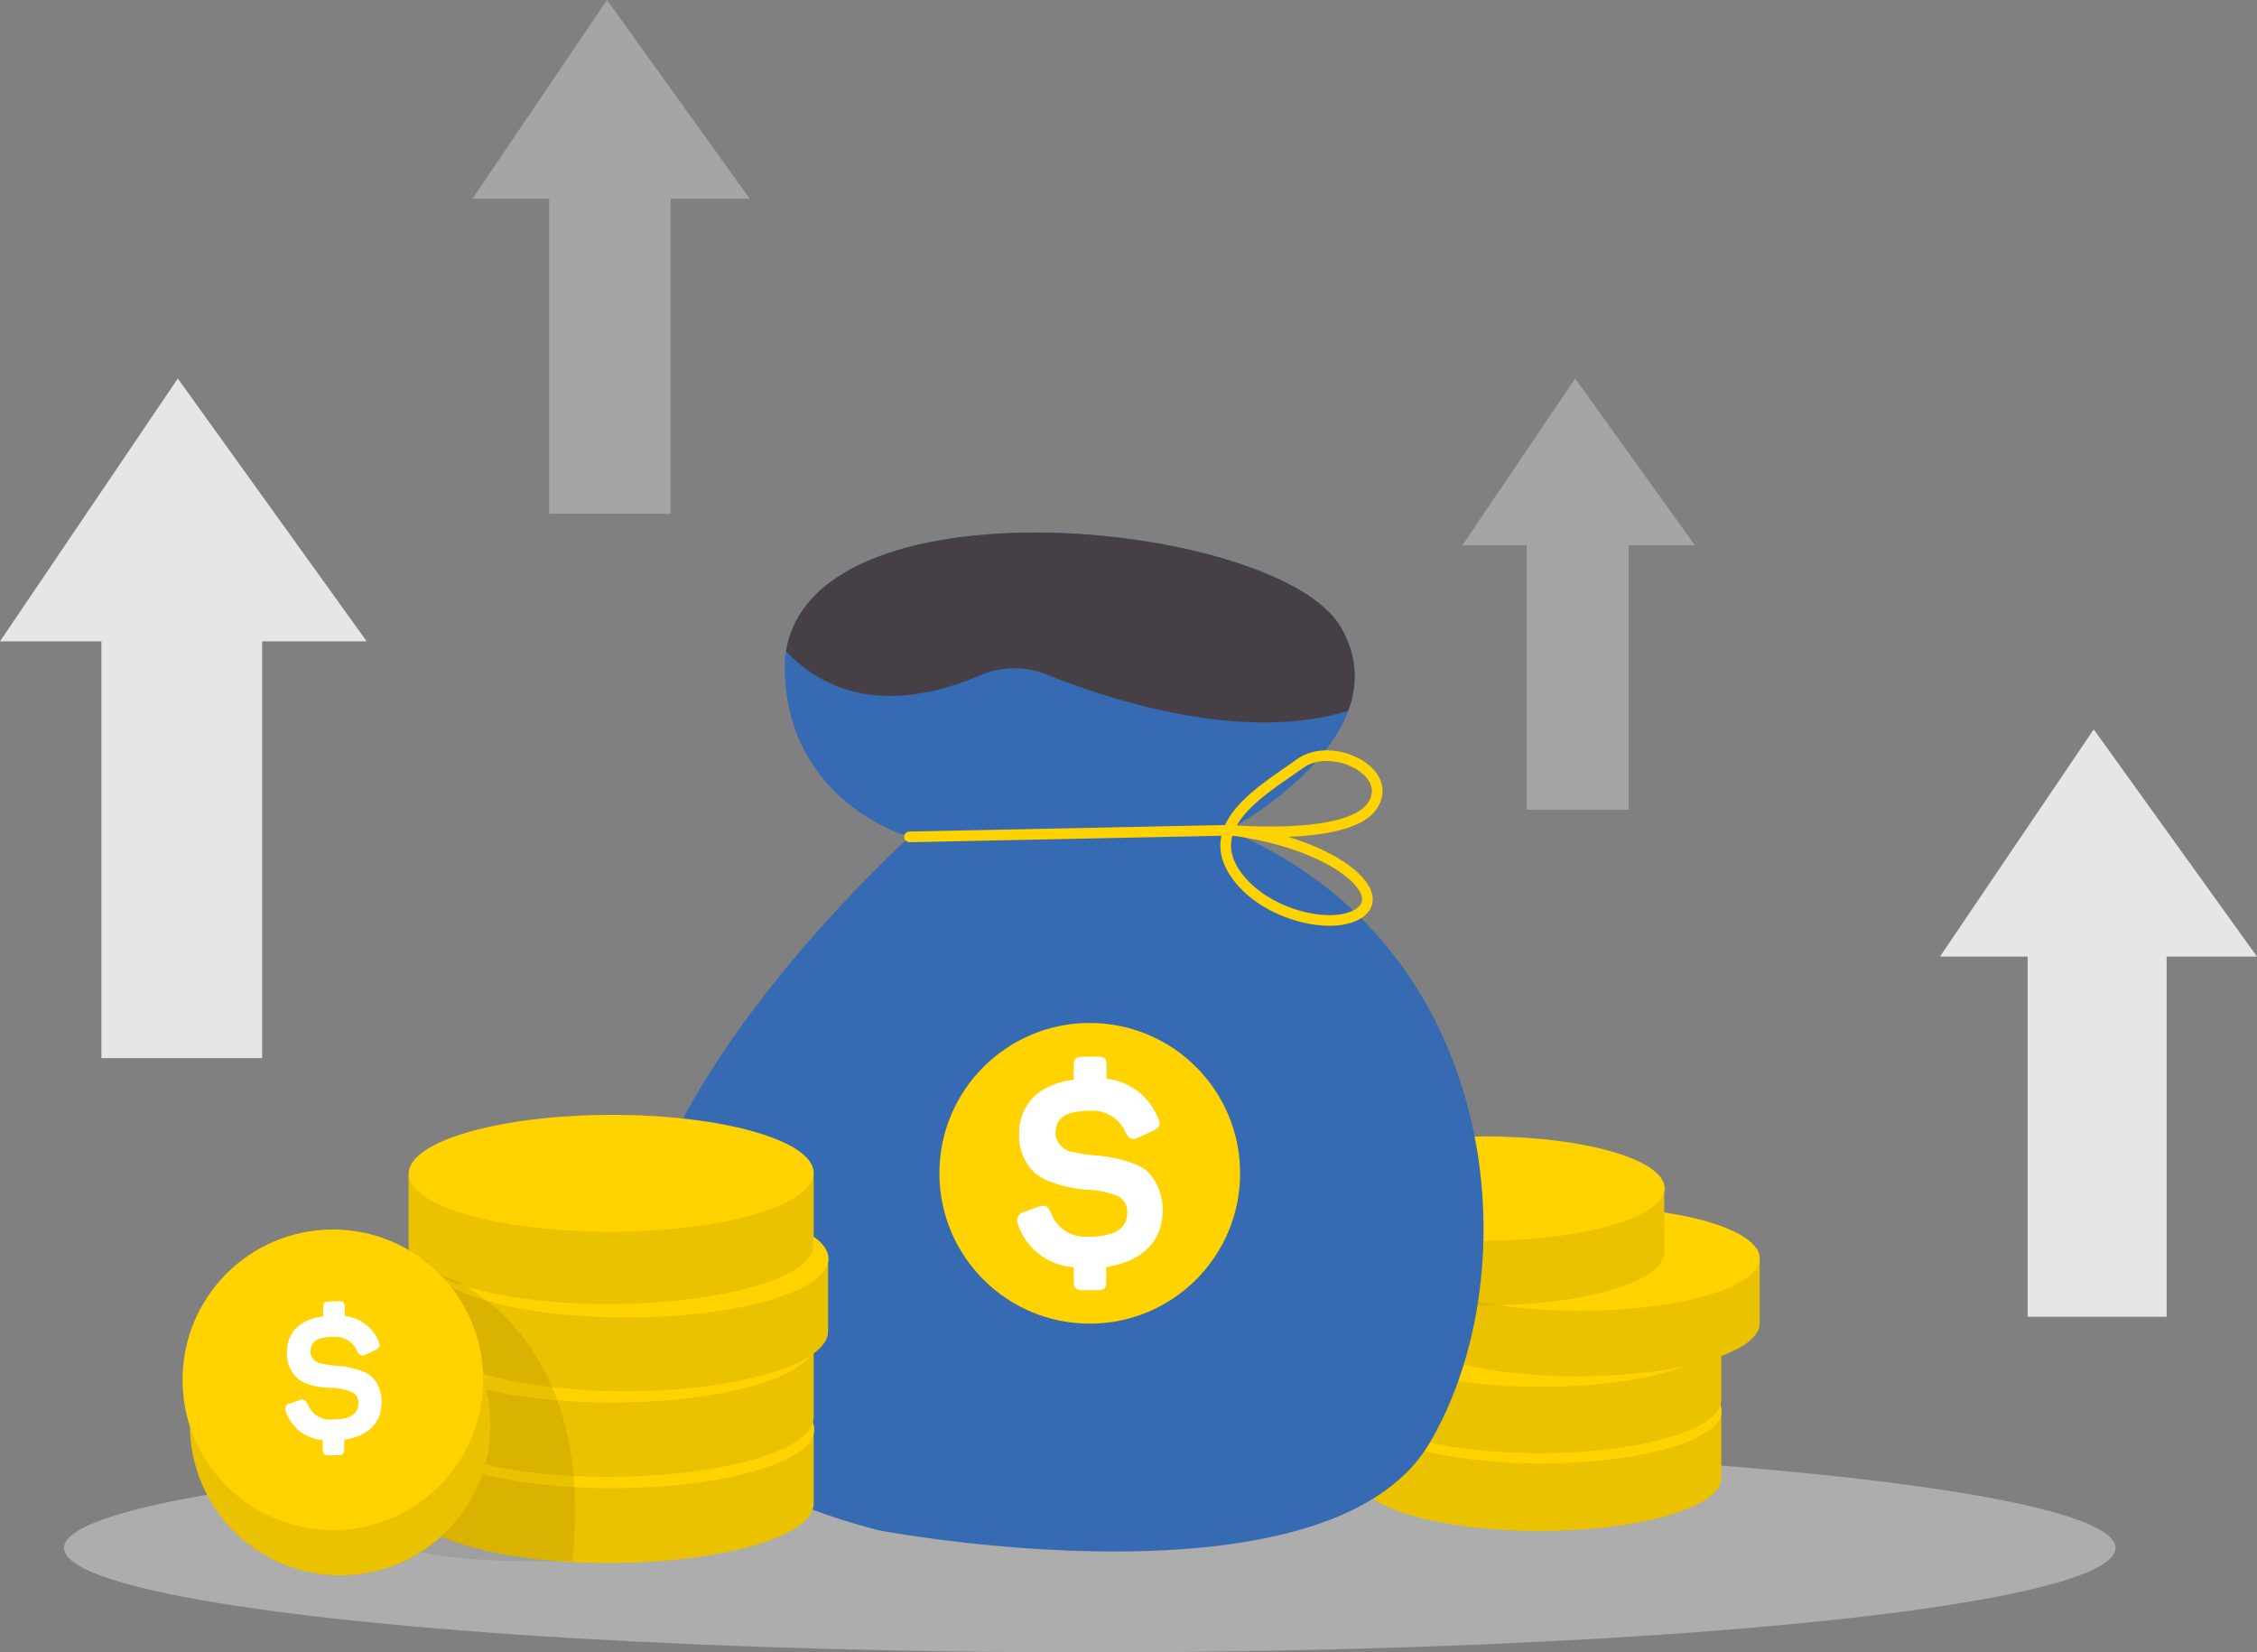<svg xmlns="http://www.w3.org/2000/svg" xmlns:xlink="http://www.w3.org/1999/xlink" viewBox="0 0 190.79 139.69"><rect x="0" y="0" width="190.79" height="139.69" fill="#808080" stroke="none"/><defs><style>.cls-1{fill:#366bb3;}.cls-2,.cls-3,.cls-6{fill:#e6e6e6;}.cls-2{opacity:0.45;}.cls-2,.cls-3,.cls-5{isolation:isolate;}.cls-3{opacity:0.36;}.cls-4{fill:#ffd200;}.cls-11,.cls-5{opacity:0.08;}.cls-7{clip-path:url(#clip-path);}.cls-8{fill:#463f46;}.cls-9{fill:none;stroke:#ffd200;stroke-linecap:round;stroke-linejoin:round;stroke-width:0.9px;}.cls-10{fill:#fff;}</style><clipPath id="clip-path"><path class="cls-1" d="M74.27,129.37s37.93,7.23,46.56-7.35,6.17-42.17-17-51.83c0,0,14.9-7.87,9.51-17.17s-47.66-13.34-47,3.92C66.76,68,76.88,70.75,76.88,70.75S25.6,116.78,74.27,129.37Z"/></clipPath></defs><g id="图层_2" data-name="图层 2"><g id="图层_1-2" data-name="图层 1"><ellipse class="cls-2" cx="92.12" cy="130.86" rx="86.71" ry="8.83"/><polygon class="cls-3" points="133.15 32 123.62 46.1 129.06 46.1 129.06 68.45 137.68 68.45 137.68 46.1 143.28 46.1 133.15 32"/><polygon class="cls-3" points="51.31 0 39.94 16.8 46.42 16.8 46.42 43.43 56.69 43.43 56.69 16.8 63.38 16.8 51.31 0"/><path class="cls-4" d="M114.91,113v5.43c0,2.45,6.83,4.43,15.3,4.42s15.29-2,15.29-4.48v-5.42Z"/><path class="cls-4" d="M114.92,119.53V125c0,2.46,6.82,4.44,15.3,4.42s15.29-2,15.28-4.47v-5.43Z"/><path class="cls-5" d="M114.92,119.53V125c0,2.46,6.82,4.44,15.3,4.42s15.29-2,15.28-4.47v-5.43Z"/><ellipse class="cls-4" cx="130.38" cy="119.31" rx="15.16" ry="4.41" transform="translate(-0.21 0.23) rotate(-0.1)"/><path class="cls-5" d="M114.91,113v5.43c0,2.45,6.83,4.43,15.3,4.42s15.29-2,15.29-4.48v-5.42Z"/><path class="cls-4" d="M118.16,106.51v5.42c0,2.46,6.82,4.44,15.3,4.42s15.29-2,15.29-4.47v-5.46Z"/><path class="cls-4" d="M110.1,100.51v5.42c0,2.46,6.82,4.44,15.3,4.43s15.29-2,15.28-4.47v-5.47Z"/><ellipse class="cls-4" cx="130.36" cy="112.83" rx="15.16" ry="4.41" transform="translate(-0.2 0.23) rotate(-0.1)"/><path class="cls-5" d="M118.16,106.51v5.42c0,2.46,6.82,4.44,15.3,4.42s15.29-2,15.29-4.47v-5.46Z"/><ellipse class="cls-4" cx="133.6" cy="106.41" rx="15.16" ry="4.41" transform="translate(-0.19 0.23) rotate(-0.1)"/><path class="cls-5" d="M110.1,100.51v5.42c0,2.46,6.82,4.44,15.3,4.43s15.29-2,15.28-4.47v-5.47Z"/><ellipse class="cls-4" cx="125.42" cy="100.48" rx="15.3" ry="4.41" transform="translate(-0.18 0.22) rotate(-0.1)"/><polygon class="cls-6" points="15.03 32 0 54.22 8.57 54.22 8.57 89.45 22.16 89.45 22.16 54.22 31 54.22 15.03 32"/><polygon class="cls-6" points="176.99 61.66 163.99 80.87 171.4 80.87 171.4 111.32 183.15 111.32 183.15 80.87 190.79 80.87 176.99 61.66"/><path class="cls-1" d="M74.27,129.37s37.93,7.23,46.56-7.35,6.17-42.17-17-51.83c0,0,14.9-7.87,9.51-17.17s-47.66-13.34-47,3.92C66.76,68,76.88,70.75,76.88,70.75S25.6,116.78,74.27,129.37Z"/><g class="cls-7"><path class="cls-8" d="M63.21,50c1.56,3.75,6.77,12.56,19.65,7.09A7.29,7.29,0,0,1,88.42,57c6.25,2.52,21.41,7.46,30.63.54s0-15.35-4.53-18.79a7.09,7.09,0,0,0-4.75-1.4L69.3,40.11a7.14,7.14,0,0,0-6.64,7h0A6.93,6.93,0,0,0,63.21,50Z"/></g><path class="cls-9" d="M76.88,70.75l27-.56s10,.92,12.08-2-3.38-5.59-6.06-3.64-7.93,4.83-5.79,8.78,8.68,5.54,10.93,3.76-2.54-5.86-11.16-6.94"/><circle class="cls-4" cx="92.12" cy="99.19" r="12.71"/><path class="cls-10" d="M92.83,89.32c.54,0,.71.18.71.73V91.2a5.28,5.28,0,0,1,4.33,3.28c.29.56.17.87-.46,1.15l-1.17.53c-.53.25-.79.13-1.1-.44a3,3,0,0,0-3-1.81c-2.05,0-2.92.59-2.92,1.94a1.78,1.78,0,0,0,1.63,1.57,14,14,0,0,0,1.7.26,11.31,11.31,0,0,1,3.09.62,4.17,4.17,0,0,1,1.39.75,4.6,4.6,0,0,1,1.25,3.31c0,2.56-1.73,4.3-4.77,4.75v1.23c0,.54-.16.73-.71.73H91.5c-.55,0-.73-.19-.73-.73v-1.21a5.33,5.33,0,0,1-4.72-3.62.76.76,0,0,1,.36-1,.49.49,0,0,1,.17-.06l1.17-.42c.59-.21.84-.08,1.1.52a3.09,3.09,0,0,0,3.18,2c2.18,0,3.26-.68,3.26-2.06a1.43,1.43,0,0,0-1-1.45,7.78,7.78,0,0,0-2.34-.46,10.39,10.39,0,0,1-3.16-.68,4.19,4.19,0,0,1-1.36-.78,4.27,4.27,0,0,1-1.28-3.2c0-2.55,1.61-4.24,4.62-4.65V90.07c0-.55.19-.73.74-.73Z"/><path class="cls-4" d="M34.54,113.83v6.07c0,2.73,7.67,5,17.13,4.95s17.11-2.26,17.11-5v-6.07Z"/><path class="cls-4" d="M34.54,121.11v6.07c0,2.73,7.67,5,17.13,4.95s17.11-2.26,17.11-5v-6.07Z"/><path class="cls-5" d="M34.54,121.11v6.07c0,2.73,7.67,5,17.13,4.95s17.11-2.26,17.11-5v-6.07Z"/><ellipse class="cls-4" cx="51.86" cy="120.87" rx="16.97" ry="4.94" transform="translate(-0.21 0.09) rotate(-0.1)"/><path class="cls-5" d="M34.54,113.83v6.07c0,2.73,7.67,5,17.13,4.95s17.11-2.26,17.11-5v-6.07Z"/><path class="cls-4" d="M35.78,106.54v6.07c0,2.73,7.67,5,17.13,5S70,115.3,70,112.55v-6.07Z"/><path class="cls-4" d="M34.54,99.22v6.07c0,2.74,7.67,5,17.12,4.95s17.12-2.26,17.12-5V99.16Z"/><ellipse class="cls-4" cx="51.85" cy="113.63" rx="16.97" ry="4.94" transform="translate(-0.2 0.09) rotate(-0.1)"/><path class="cls-5" d="M35.78,106.54v6.07c0,2.73,7.67,5,17.13,5S70,115.3,70,112.55v-6.07Z"/><ellipse class="cls-4" cx="53.07" cy="106.44" rx="16.97" ry="4.94" transform="translate(-0.19 0.09) rotate(-0.1)"/><path class="cls-5" d="M34.54,99.22v6.07c0,2.74,7.67,5,17.12,4.95s17.12-2.26,17.12-5V99.16Z"/><circle class="cls-5" cx="28.76" cy="120.47" r="12.71"/><path class="cls-5" d="M37.22,107.75s13.3,4.06,11.16,24.21c0,0-8.67.29-12.78-.77C31.92,130.25,37.22,107.75,37.22,107.75Z"/><ellipse class="cls-4" cx="51.66" cy="99.19" rx="17.12" ry="4.94" transform="translate(-0.17 0.09) rotate(-0.1)"/><circle class="cls-4" cx="28.76" cy="120.47" r="12.71"/><circle class="cls-5" cx="28.76" cy="120.47" r="12.71"/><g class="cls-11"><circle cx="28.14" cy="116.65" r="12.71"/></g><circle class="cls-4" cx="28.14" cy="116.65" r="12.71"/><path class="cls-10" d="M28.67,110c.36,0,.47.13.47.49v.76A3.5,3.5,0,0,1,32,113.39c.19.38.11.58-.31.77l-.77.35c-.35.17-.52.09-.73-.29a2,2,0,0,0-2-1.2c-1.36,0-1.94.39-1.94,1.28,0,.58.54.94,1.08,1a10.61,10.61,0,0,0,1.13.17,7.18,7.18,0,0,1,2.05.41,2.58,2.58,0,0,1,.92.5,3,3,0,0,1,.83,2.19c0,1.7-1.15,2.85-3.16,3.15v.81c0,.37-.11.49-.47.49h-.85c-.37,0-.49-.12-.49-.49v-.79a3.57,3.57,0,0,1-3.13-2.41.52.52,0,0,1,.24-.68l.12,0,.77-.28c.39-.14.56,0,.73.35A2,2,0,0,0,28.14,120c1.44,0,2.16-.45,2.16-1.37a1,1,0,0,0-.68-1,5.19,5.19,0,0,0-1.55-.3A6.86,6.86,0,0,1,26,117a2.9,2.9,0,0,1-.9-.52,2.86,2.86,0,0,1-.85-2.12c0-1.69,1.07-2.82,3.07-3.08v-.77c0-.36.12-.48.48-.48Z"/></g></g></svg>